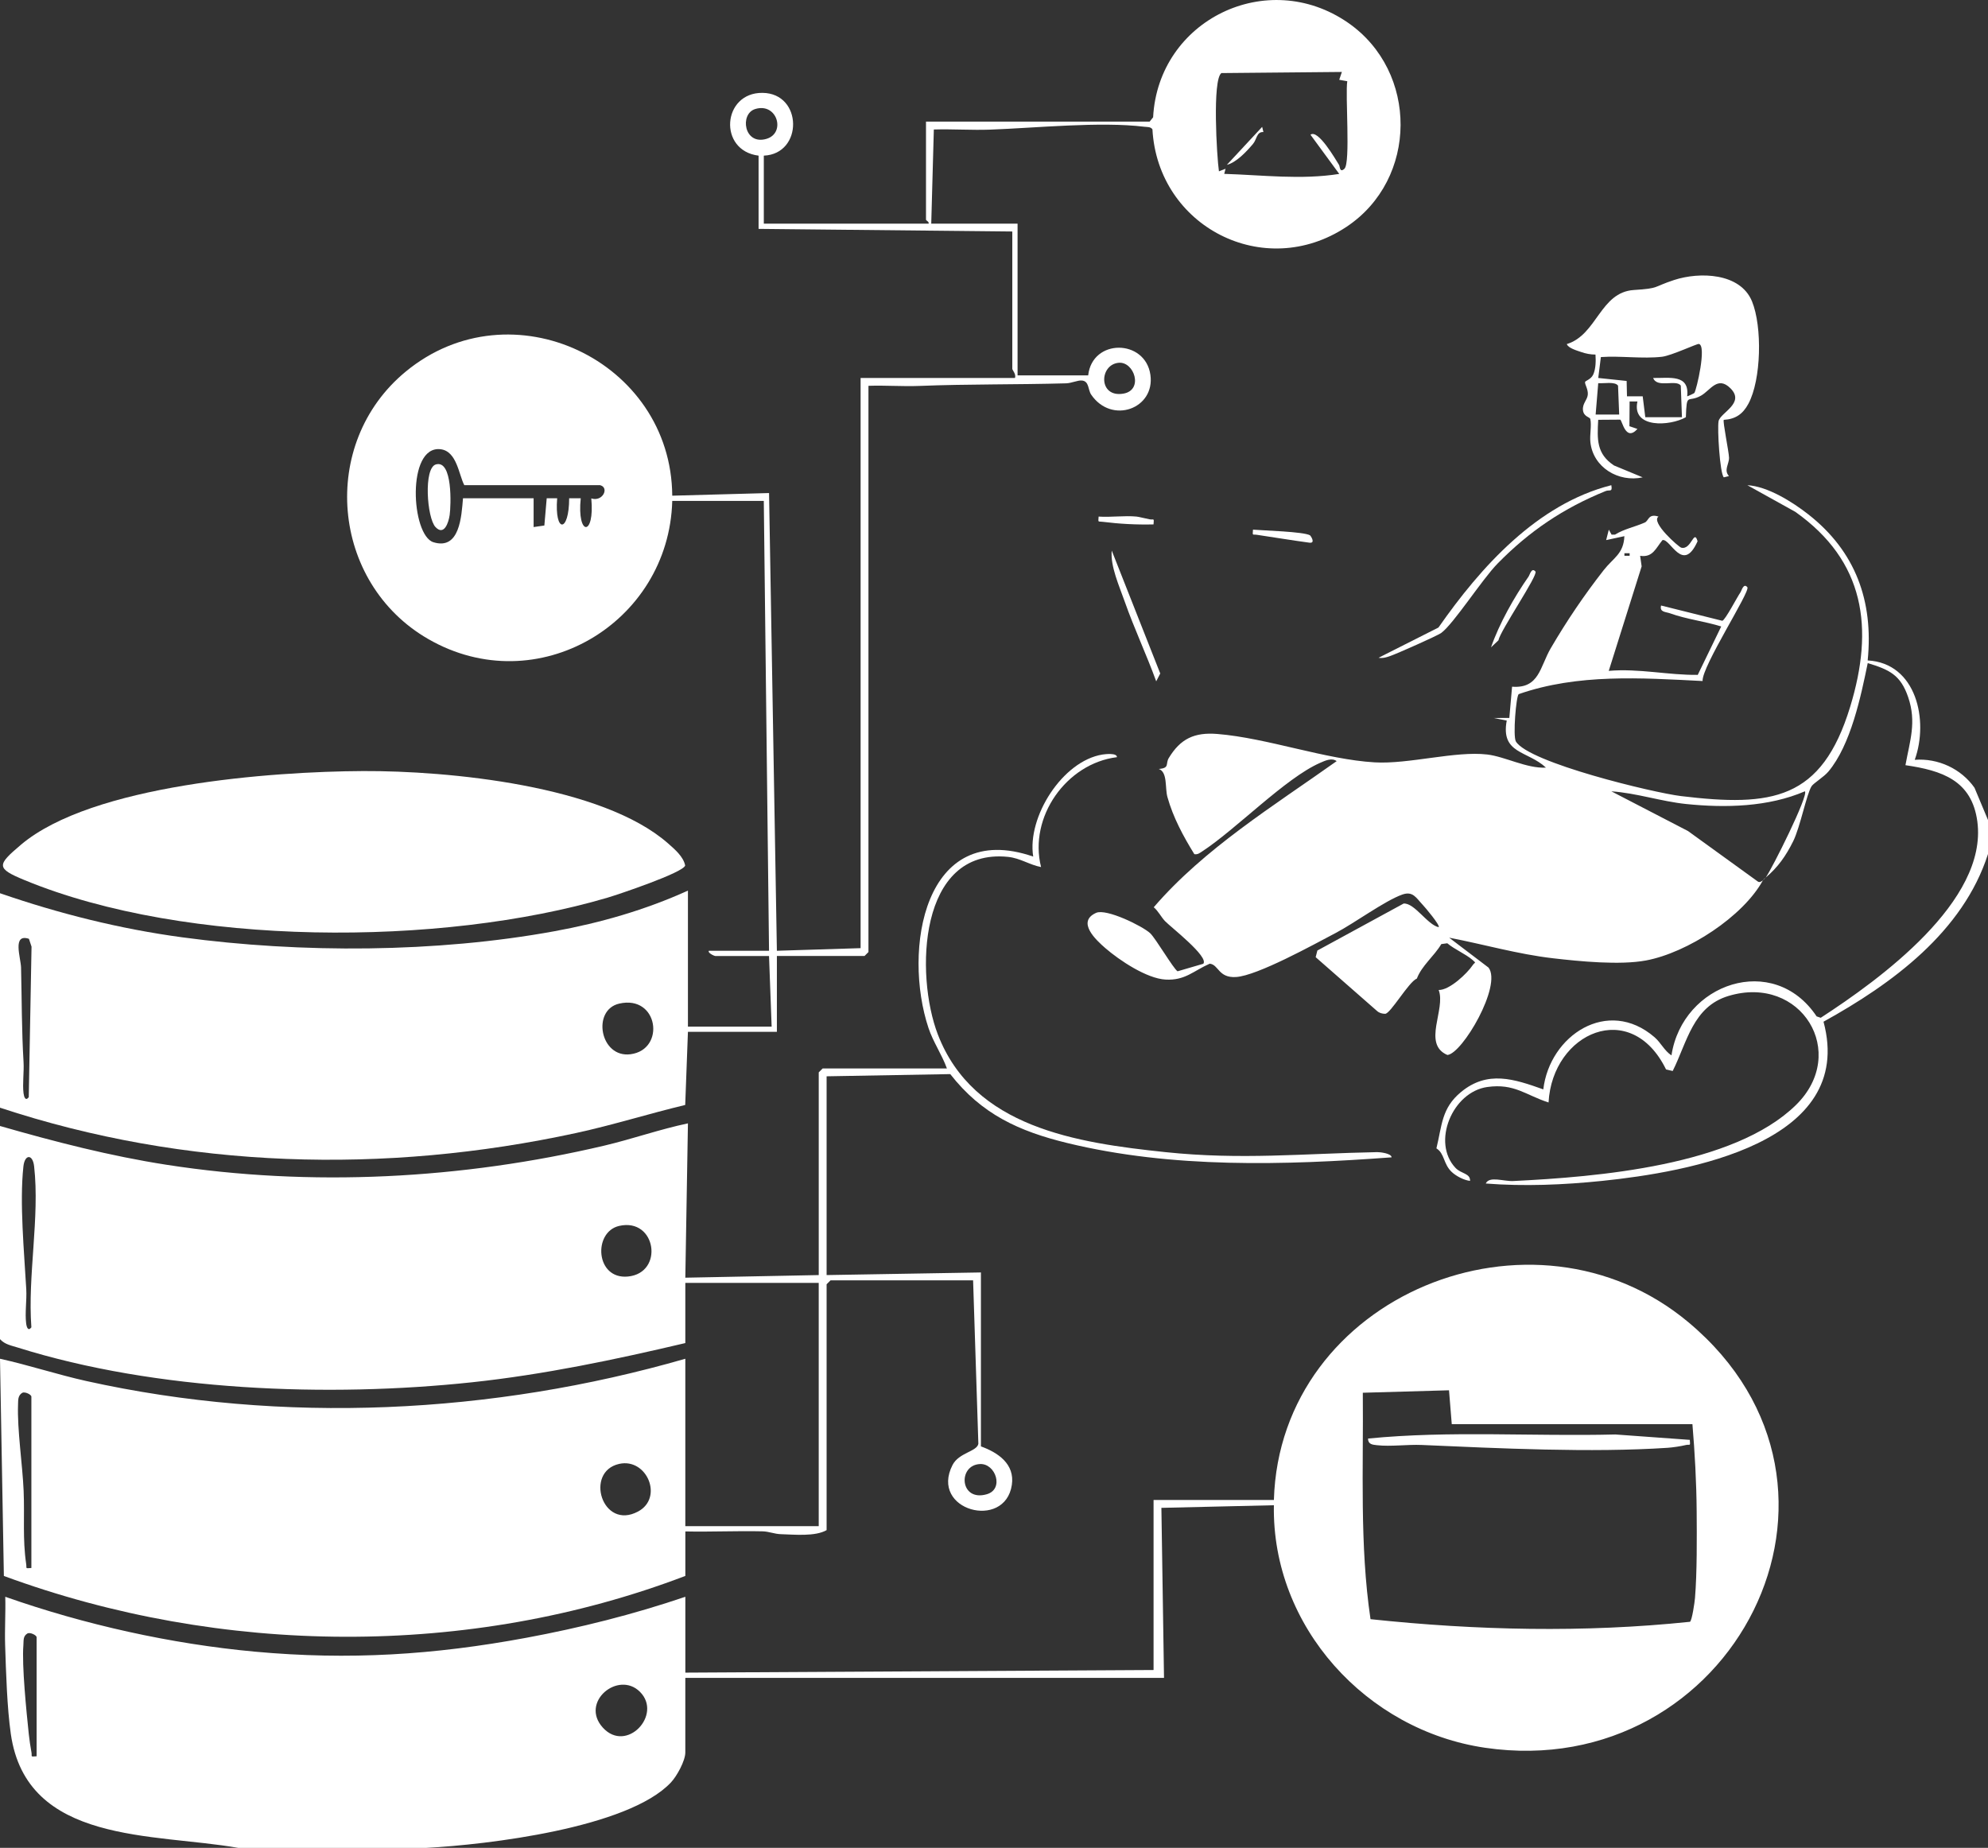<svg xmlns="http://www.w3.org/2000/svg" id="Layer_2" data-name="Layer 2" viewBox="0 0 759 705.51"><rect x="0" y="0" width="759" height="705.51" fill="#333333" stroke="none"/><defs><style>      .cls-1 {        fill: #fff;      }    </style></defs><g id="Layer_1-2" data-name="Layer 1"><g id="AchIUq.tif"><g><path class="cls-1" d="M90.88,705.51c-32.08-5.68-80.76-1.24-86.76-43.56-1.42-9.99-1.83-23.52-2.16-33.79-.2-6.15.22-12.37.05-18.51,30.24,10.64,63.33,18.02,95.37,20.96,35.87,3.29,68.27,1.24,103.54-5.3,20.55-3.81,40.99-8.95,60.74-15.66v28.96l178.76-1v-64.91h45.94c2.29-78.14,99.02-117.39,158.26-67.87,75.43,63.04,16.74,176.25-77.6,162.47-45.29-6.61-81.5-46.24-80.66-92.6l-42.95,1,1,64.91h-182.76v28.46c0,3.19-3.22,9.06-5.5,11.48-16.39,17.41-70.18,23.74-93.37,24.97h-71.91ZM646.15,543.74h-91.88l-1.05-12.93-32.91.94c.27,28.78-1.26,58.1,2.94,86.45,40.34,4.29,81.56,5.23,121.97,1,.79-.56,1.78-7.46,1.91-9.07.8-9.61.71-23.25.64-33.11-.08-10.99-.7-22.32-1.62-33.28ZM13.98,670.56v-45.44c0-.82-2.48-2-3.48-1.48-1.79,1.07-1.43,2.73-1.57,4.43-.63,7.86,1.17,25.47,2.06,33.99.21,2.07.64,4.95,1.02,6.99.31,1.64-.65,1.71,1.96,1.5ZM244.33,645.94c-8.24-8.24-23.06,3.9-14.17,13.67,9.02,9.92,22.89-4.95,14.17-13.67Z"></path><path class="cls-1" d="M673.11,336.03c-7.55,13.9-28.87,27.73-44.71,30.68-9.94,1.85-25.21.35-35.55-.85-13.44-1.56-26.36-5.32-39.57-7.85l15.03,11.42c5.22,6.8-9.98,32.86-15.71,33.36-9.74-4.17-.48-17.47-3.33-24.81,4.16.09,10.88-6.32,13.01-9.5.82-1.22,1.48-.6-.05-1.95-2.61-2.28-6.89-4.04-9.67-6.39l-2.28.31c-2.76,4.66-7.39,8.11-9.34,13.17-3.08,1.2-10.09,13.49-12.11,13.45-1.14-.02-2.19-.29-3.07-1.06l-23.45-20.56.65-2.54,32.92-17.93c4.14-.35,9.15,8.17,13.4,9.02.66-.67-5.23-7.63-6.02-8.45-2.57-2.7-3.78-5.46-7.9-4-6.63,2.35-18.23,10.89-25.35,14.63-8.25,4.33-29.98,16.38-38.15,16.85-6.76.39-6.56-4.76-10.01-5.09-6.22,2.74-9.39,6.49-16.89,6.06-7.18-.41-17.56-7.33-22.98-12.03-3.55-3.08-11.05-10.05-3.5-13.44,3.89-1.75,17.72,5.05,20.65,7.78,2.09,1.95,8.92,13.63,10.46,14.53l9.81-2.87c2.29-2.66-12.54-14.1-14.63-16.31-1.49-1.58-2.55-3.81-4.28-5.27,19.29-22.42,45.68-38.63,69.84-55.79-1.9-1.41-4.51-.13-6.33.66-13.23,5.79-32.08,25.38-45.05,33.83-.97.63-1.67,1.24-2.96,1.03-4.22-6.82-8.11-14.04-10.28-21.82-.98-3.51.13-9.49-3.29-10.71,4.28-.35,2.46-1.94,3.8-4.16,4.46-7.39,9.79-9.91,18.56-9.2,19.03,1.55,41.22,9.74,60.05,10.84,13.01.76,30.84-4.43,42.97-3,6.83.81,15.12,5.4,22.43,5.01-6.98-6.53-17.37-5.17-14.97-17.97l-4.99-.98,5.98-.02,1.05-11.93c10.39.82,10.63-7.61,14.77-14.69,6.15-10.51,12.68-20.17,20.17-29.76,3.75-4.81,7.63-6.19,7.94-13.02l-6.96,1.5,1.01-3.98,1.06,1.89h1.3c3.49-2.17,7.68-2.97,11.37-4.61,1.57-.7,1.32-3.53,5.24-2.28-3.07,2.15,7.71,11.61,8.68,11.87,3.89,1.02,4.84-7.34,6.24-2.45-5.64,12.62-10.4-1.18-13.4-.44-2.54,3.07-3.67,6.75-8.53,6l.58,4.03-12.56,39.9c11.44-.99,22.78,1.67,33.98,1.53l8.96-18.48c-6.36-1.98-13.23-2.75-19.5-5.01-1.73-.62-4.1-.39-3.46-2.99l23.37,5.83c1.14-.27,5.68-9.08,6.99-10.95.39-.56,1.11-3.59,2.58-1.87,1.29,1.51-17.44,30.29-17.09,35.82-23.49-1.19-47.63-2.86-70.2,5-1,.72-2.27,16.11-1.08,18.08,4.86,8.09,52.54,19.58,63.04,20.85,34.74,4.19,53.69,1.53,64.57-34.04,9.21-30.11,5.67-55.66-20.94-74.49l-18.29-10.16c7.69.4,17.23,6.39,23.29,11.15,17.95,14.07,24.92,33.04,22.64,55.75,18.63,1,23.38,22.93,17.97,37.94,8.95-.67,17.69,3.4,22.81,10.66l5.16,12.32v12.98c-9.55,29.75-36.62,49.56-62.8,64.03,12.45,46.37-51.77,57.39-84.52,60.78-14.61,1.51-29.85,2.15-44.43,1,1.37-2.96,6.79-.76,10.53-.95,32.05-1.58,84.13-5.81,107.84-28.97,20.47-20,2-50.04-25.71-41.69-13.58,4.09-15.76,17.59-21.29,28.65l-2.54-.59c-13.4-27.37-43.38-14.16-44.86,12.61-8.8-2.84-13.03-7.36-23.38-5.91-13.34,1.87-21.35,21.17-12.12,30.91,2.14,2.26,5.67,2,5.53,4.94-2.34-.27-5.37-1.85-7.03-3.44-3.21-3.06-2.65-7.01-5.81-8.98,2.15-8.77,1.92-15.33,9.38-21.5,10.15-8.4,20.29-4.98,31.43-1.02,2.42-20.61,24.6-35.31,42.43-19.95,2.52,2.17,3.74,5.16,6.5,6.97,4.19-27.55,39-39.53,55.42-14.89l1.57.53c22.45-14.57,63.83-44.53,59.79-74.92-2.1-15.76-13.56-19.49-27.45-21.52,1.7-9.35,4.3-16.42,1.04-25.97-2.9-8.51-7.17-10.48-15.44-13.01-2.62,12.79-6.48,31.24-15.02,41.42-1.72,2.05-5.67,4.44-6.41,5.58-1.88,2.89-4.35,15.58-7,20.96-2.85,5.77-5.94,10.06-10.53,13.94,2.38-3.28,16.48-31.46,14.98-32.95-13.96,6.01-30.35,6.39-45.31,4.86-9.62-.99-18.92-4.18-28.59-4.85l29.26,15.16,26.67,19.29c.72.47,1.39-.07,1.98-.51ZM622.18,211.22h-1.99v.98h1.99v-.98Z"></path><path class="cls-1" d="M673.11,336.03c.29-.21.79-.71,1-1-.29.25-.86.75-1,1Z"></path><path class="cls-1" d="M361.52,407.93c-1.89-5.27-5.25-10.09-7.03-15.44-9.86-29.54-1.85-79.88,39.98-65.45-2.41-15.11,11.17-36.52,26.45-38.96.93-.15,5.6-.71,5.51,1.01-19.3,2.38-33.77,22.89-28.96,41.95-4.36-.82-7.95-3.4-12.58-3.88-34.31-3.55-35.53,45.17-26.84,67.77,13.67,35.59,53.1,41.4,86.87,44.95,28.82,3.03,52.73.54,80.89,0,.98-.02,5.42.44,5.49,1.99-40.91,3.02-83.73,4.29-123.84-5.47-18.47-4.5-32.72-11.01-44.66-26.31l-47.21.84v75.89l58.92-1v66.41c6.54,2.36,13,6.74,11.8,14.72-2.62,17.45-31.5,9.74-22.65-7.6,2.43-4.76,9.29-5.11,9.87-8.1l-2.01-62.42h-54.43l-1.5,1.5v93.87c-4.34,2.5-12.26,1.7-17.52,1.54-2.36-.07-4.55-1.03-6.91-1.08-9.82-.23-19.69.25-29.5.04v16.98c-82.57,31.48-177.48,30.47-260.18.02L0,518.77c11.07,2.45,21.86,6.03,32.94,8.5,74.99,16.65,155.16,12.7,228.71-8.5v63.91h50.93v-92.87h-50.93v22.97c-26.78,6.32-53.97,12.04-81.4,14.97-54.81,5.85-120.66,3.36-173.48-13.26-2.42-.76-4.97-1.18-6.77-3.21v-81.38c20.91,6.01,42.01,11.46,63.58,14.81,55.18,8.57,112.86,5.48,167.13-7.31,10.75-2.54,21.14-6.23,31.94-8.5l-1,58.92,50.94-1v-77.39l1.5-1.5h47.44ZM11.98,506.78c-1.47-19.76,3.24-41.96,1.05-61.46-.54-4.81-3.58-4.66-4.09,0-1.52,13.9.31,32.84,1.09,46.94.23,4.16-.55,9.05-.04,13.04.19,1.46.76,3.1,1.99,1.47ZM236.4,468.05c-10.07,2.3-9.09,20.52,3.33,19.33,13.91-1.33,10.85-22.56-3.33-19.33ZM11.98,598.66v-65.41c0-.82-2.48-2-3.48-1.48-1.72,1.08-1.54,2.76-1.61,4.47-.36,9.54,1.71,23,2.13,32.92s-.44,18.39.98,28c.26,1.75-.52,1.67,1.97,1.5ZM236.41,558.91c-13.35,2.97-6.5,25.51,7.19,18.19,9.82-5.24,3.39-20.54-7.19-18.19ZM374.18,558.97c-8.65.39-7.77,14.58,2.61,11.52,6.66-1.97,3.32-11.78-2.61-11.52Z"></path><path class="cls-1" d="M438.92,46.44l1.33-1.66c1.97-37.16,43.58-57.42,74.4-36.11,26.92,18.61,26.82,59.76-.6,77.95-31.46,20.86-72.02-.12-74.06-37.24-.69-1.02-1.95-.85-3.01-.98-16.84-2.08-41.59.46-58.93,1.09-7.15.26-14.38-.27-21.52-.05l-.99,35.95h32.96v57.92h26.96c1.55-14.13,21.76-13.93,23.75-.24,1.88,12.97-14.79,19.09-22.61,7.59-1.28-1.88-.7-5.18-3.62-5.39-1.58-.11-3.87,1.02-5.96,1.08-18.67.53-37.33.25-55.93.99-6.48.26-13.04-.27-19.52-.04v216.19l-1.5,1.5h-33.46v28.96h-33.96l-1.04,27.92c-13.98,3.35-27.63,7.67-41.71,10.72-72.84,15.79-149.03,13.77-219.9-9.68v-81.88c22.58,7.8,45.8,13.62,69.55,16.83,45.36,6.14,97.17,5.92,142.19-2.33,17.58-3.22,34.66-8.13,50.91-15.5v51.93h31.96l-1-26.96h-20.47c-.48,0-3.07-1.23-2.5-2h22.97l-2-171.76h-34.95c-1.25,46.76-51.63,76.7-93.18,52.73-37.21-21.46-41.84-74.64-8.6-102.08,40.25-33.23,101.42-4.2,101.78,47.36l36.96-1.01,2.99,174.76,31.96-1v-217.69h58.92c.58-1.4-1-2.99-1-3.5v-52.43l-96.87-1v-27.96c-15.53-1.92-13.88-24.14,1.51-23.97s15.57,23.32.49,23.97v25.96h62.92c.27-.73-1-1.19-1-1.5v-37.45h85.39ZM512.32,27.47l-46,.43c-3.51,2.47-1.76,31.9-.94,37.51l2.53-.98-.51,1.95c14.62.45,29.38,2.34,43.91.02l-10.98-14.96c2.89-2.26,9.6,9.48,10.9,11.52.36.57.23,3.18,2.07,1.45,2.37-2.23.25-28.33,1.08-33.4l-3.07-.55,1-2.98ZM288.32,41.63c-6.01,1.85-4.28,13.95,4.33,11.38,7.48-2.23,4.07-13.97-4.33-11.38ZM427.09,138.51c-7.48.7-7.8,13.42,1.79,11.78,7.82-1.33,4.15-12.34-1.79-11.78ZM229.2,185.24h-51.93c-2.1-3.91-2.82-13.04-9.12-13.73-13-1.42-11.19,32.86-2.68,35.51,10.05,3.12,10.71-9.84,11.3-16.78h26.96v10.99s4.1-.59,4.1-.59l.9-10.4h3.99c-1.07,13.46,4.58,13.25,4.58-.01h4.42c-1.5,14.58,5.42,14.71,4.03.06,4.31,1.42,6.95-4.04,3.45-5.03ZM10.98,418.91l1.06-57.47-.99-3c-6.48-2.15-3.1,7.25-3.01,11,.29,12.17.22,23.89.95,36,.23,3.87-.46,8.33,0,11.99.18,1.38.74,3.12,1.99,1.47ZM236.4,383.18c-10.55,2.43-7.32,20.84,4.33,19.33,13.49-1.76,10.67-22.78-4.33-19.33Z"></path><path class="cls-1" d="M138.61,294.39c32.58-.15,91.38,5.47,116.53,27.69,2.52,2.23,5.76,4.97,6.45,8.36-.64,2.72-25.67,11.12-29.68,12.3-63.52,18.73-160.77,18.78-222.45-6.68-11.05-4.56-10.66-5.75-1.49-13.52,27.13-22.96,95.8-27.99,130.63-28.15Z"></path><path class="cls-1" d="M658.13,160.29c-.49.54,1.94,12.11,2,14.47s-2.11,4.71-.03,7.01l-1.96.48c-1.51-1.43-2.54-18.68-2-21.45.64-3.27,10.27-6.83,4.53-12.55-4.92-4.9-7.66.8-11.26,2.82-5.13,2.88-5.43-1.54-5.76,8.22-5.99,3.43-20.8,4.39-18.49-6.01h-2.99s-.07,9.45-.07,9.45l3.06,1.04c-4.56,5.06-5.8-3.33-6.6-3.55l-8.38.06c-.4,7.43-.72,12.97,6.04,17.44l10.94,4.53c-9.21,2.01-18.96-3.77-19.97-13.47-.29-2.8.52-6.28-.02-8.79-.17-.79-2.55-.86-2.81-3.4s1.64-3.82,1.84-5.87-1.11-3.83-1.05-4.82c.04-.56,2.25-.94,3.15-2.95.98-2.21,1-5.19.84-7.58-1.92,0-3.69-.35-5.5-.98-1.44-.5-4.98-1.49-5.44-3.03,11.56-3.52,12.69-19.82,25.61-20.64,9.94-.63,7.09-1.11,15.36-3.82,9.69-3.16,25.24-2.79,29.73,8.16,3.95,9.64,3.57,29.94-1.4,39.13-2.09,3.87-4.85,5.83-9.38,6.11ZM628.17,159.28h13.98l-.44-12.05c-1.74-2.51-9.04,1.1-10.55-2.92,6.19.11,13.94-1.56,12.99,6.98.09.12,2.66-1.13,2.74-1.25.84-1.23,4.78-18.15,1.72-18.72-.73-.14-10.45,4.46-14.06,4.89-7.42.86-15.82-.42-23.35.12l-1,7.98,10.84,1.14.13,5.86h6s.99,7.98.99,7.98ZM618.19,158.29l-.44-11.05c-1.16-1.67-5.55-.75-7.56-.94l-.99,11.98h8.99Z"></path><path class="cls-1" d="M615.19,185.25c.52,2.84-.7,1.63-2.19,2.24-16.13,6.56-29.06,15.26-41.26,27.7-5.9,6.02-16.71,22.93-21.48,26.46-1.46,1.08-16.71,7.83-19.24,8.72-1.59.56-2.97,1.05-4.71.77l22.88-11.55c16.13-23.1,37.68-47.17,65.99-54.34Z"></path><path class="cls-1" d="M441.43,260.13c-3.72-10.24-8.4-20.14-12.02-30.44-2.08-5.93-5.53-13.5-4.96-19.48l18.52,46.93-1.54,2.99Z"></path><path class="cls-1" d="M586.22,218.2c1.14,1.32-13.4,22.5-14.14,26.29l-2.82,2.66c3.12-9.01,8.83-19.16,14.38-27.08.4-.57,1.1-3.58,2.58-1.87Z"></path><path class="cls-1" d="M500.17,204.39c.14.08,2.32,3.15-.29,2.8-6.62-.89-13.36-2.02-20-3-1.74-.26-1.68.53-1.5-1.97,3.86.34,19.33.74,21.79,2.17Z"></path><path class="cls-1" d="M433.93,197.23c.91.09,3.5.77,4.97,1.04,1.62.3,1.74-.7,1.51,1.95-6.49.16-13.04-.19-19.48-1-1.82-.23-1.63.38-1.49-1.99,4.69.33,9.86-.45,14.48,0Z"></path><path class="cls-1" d="M645.15,549.74c.26,2.67.01,1.6-1.5,1.97-1.95.47-4.93.92-6.95,1.06-29.25,1.94-64.46.2-93.88-1.08-5.43-.24-11.88.68-17.07.09-1.71-.19-3.44-.29-3.45-2.54,31.27-3.09,62.97-.77,94.43-1.56l28.42,2.06Z"></path><path class="cls-1" d="M482.35,50.42c-2.63-.17-2.46,2.75-3.96,4.52-2.39,2.83-6.37,7.13-9.98,7.99l13.47-14.49.48,1.97Z"></path><path class="cls-1" d="M166.41,177.32c6.46-1.87,5.78,15.71,5.27,19.31-.41,2.89-2.12,8.09-5.41,4.6s-4.61-22.54.14-23.91Z"></path></g></g></g></svg>